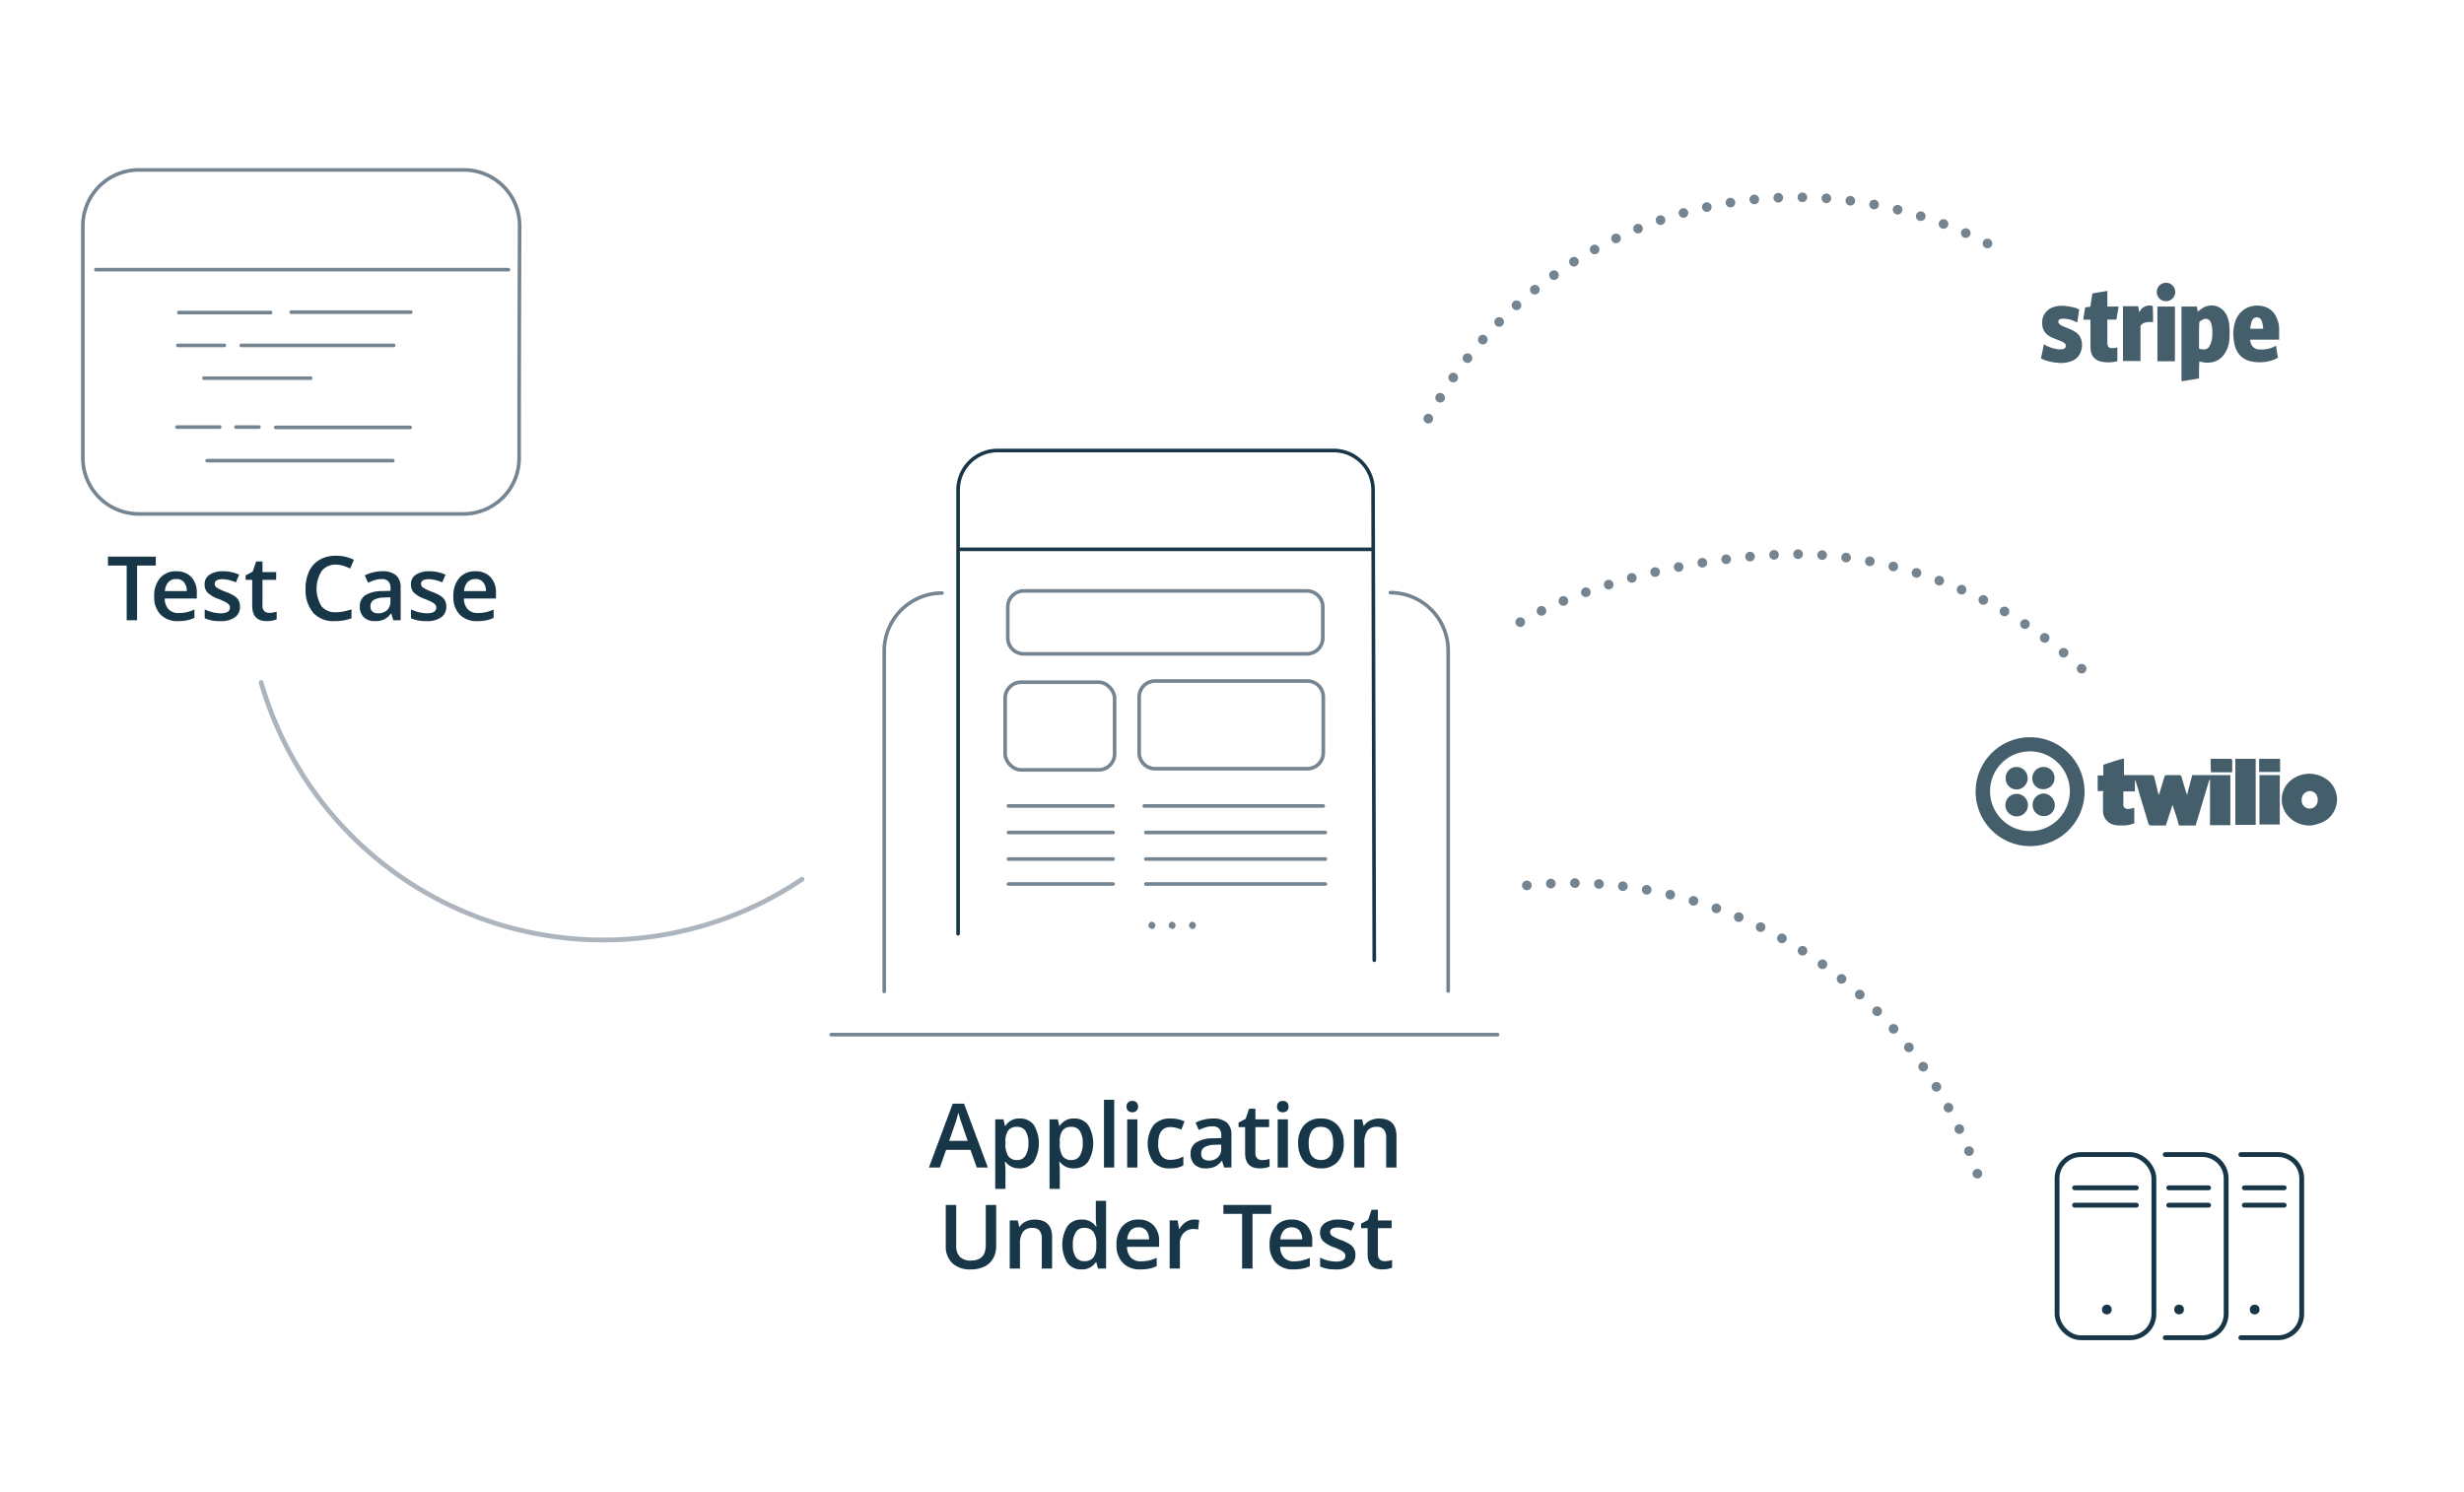 <svg id="Layer_1" data-name="Layer 1" xmlns="http://www.w3.org/2000/svg" viewBox="0 0 512 310"><defs><style>.cls-1{opacity:0.8;}.cls-2{fill:#173647;}.cls-10,.cls-3,.cls-5,.cls-6,.cls-7,.cls-8{fill:none;}.cls-10,.cls-3,.cls-4,.cls-6,.cls-7{stroke:#758491;}.cls-3,.cls-4,.cls-5,.cls-6,.cls-7,.cls-8{stroke-linecap:round;}.cls-10,.cls-3,.cls-4,.cls-5,.cls-6,.cls-7,.cls-8{stroke-miterlimit:10;}.cls-10,.cls-3,.cls-4,.cls-8{stroke-width:0.75px;}.cls-4{fill:#fff;}.cls-5,.cls-8{stroke:#173647;}.cls-6{opacity:0.6;}.cls-7{stroke-width:2px;stroke-dasharray:0 5;}.cls-9{fill:#758491;}</style></defs><title>Overview_Graphics</title><g class="cls-1"><path class="cls-2" d="M456.94,78.656c-1.235.195-2.4.39-3.641.585V63.7h3.186c.065.39.13.715.195,1.105a2.545,2.545,0,0,1,.65-.52,3.466,3.466,0,0,1,3.966-.325,3.835,3.835,0,0,1,1.43,1.625,6.446,6.446,0,0,1,.521,2.211,20.055,20.055,0,0,1,0,2.795,6.08,6.08,0,0,1-1.236,3.251,4.006,4.006,0,0,1-2.8,1.5,5.671,5.671,0,0,1-2.081-.195h-.13C456.94,76.251,456.94,77.486,456.94,78.656Zm0-8.972v2.6c0,.13,0,.13.13.2a2.764,2.764,0,0,0,.715.13,1.269,1.269,0,0,0,1.3-.65,4.939,4.939,0,0,0,.52-1.366,9.843,9.843,0,0,0,.065-2.405,4.768,4.768,0,0,0-.325-1.3,1.15,1.15,0,0,0-1.366-.586,4.107,4.107,0,0,0-.91.521.239.239,0,0,0-.065.2C456.94,67.929,456.94,68.774,456.94,69.684Z"/><path class="cls-2" d="M472.934,71.83c.065.26.065.52.13.78a13.015,13.015,0,0,0,.26,1.56c0,.13,0,.13-.065.195a5.014,5.014,0,0,1-1.625.65,8.167,8.167,0,0,1-3.966.065,4.3,4.3,0,0,1-3.251-3.12,10.046,10.046,0,0,1-.325-2.016,7.808,7.808,0,0,1,.26-2.73,4.98,4.98,0,0,1,1.43-2.471,4.605,4.605,0,0,1,2.471-1.17,5,5,0,0,1,2.405.2A3.828,3.828,0,0,1,473,65.913a5.6,5.6,0,0,1,.585,2.536v2.145H467.6a1.9,1.9,0,0,0,1.69,2.016,6.2,6.2,0,0,0,3.446-.65C472.869,71.9,472.869,71.83,472.934,71.83ZM467.6,68.319h2.665a1.8,1.8,0,0,0-.065-.585,3.86,3.86,0,0,0-.325-1.236,1.065,1.065,0,0,0-1.82-.065,3.187,3.187,0,0,0-.195.456A5.071,5.071,0,0,0,467.6,68.319Z"/><path class="cls-2" d="M424.693,71.57c.325.13.585.325.91.455a8.531,8.531,0,0,0,2.21.585,4.011,4.011,0,0,0,.911-.065.7.7,0,0,0,.26-1.235,3.154,3.154,0,0,0-1.041-.521c-.585-.26-1.1-.455-1.69-.715a3.27,3.27,0,0,1-1.5-1.3,2.783,2.783,0,0,1-.39-1.43,3.309,3.309,0,0,1,.39-1.951,3.443,3.443,0,0,1,1.885-1.56,5.356,5.356,0,0,1,2.276-.26,12.79,12.79,0,0,1,2.275.39,3.976,3.976,0,0,1,.78.325c.065,0,.065.065.065.13l-.39,2.536v.065c-.26-.13-.455-.2-.715-.325a5.556,5.556,0,0,0-2.34-.456,1.113,1.113,0,0,0-.456.065.574.574,0,0,0-.26.976,2.325,2.325,0,0,0,.651.455c.52.26,1.04.39,1.56.65a6.8,6.8,0,0,1,1.5.845,2.969,2.969,0,0,1,.976,1.756,4.044,4.044,0,0,1-.2,2.145,3.167,3.167,0,0,1-2.015,1.95,5.856,5.856,0,0,1-2.6.326,9.876,9.876,0,0,1-3.055-.651,1.946,1.946,0,0,1-.52-.26.227.227,0,0,1-.065-.13c.259-.975.389-1.885.585-2.8C424.627,71.635,424.693,71.635,424.693,71.57Z"/><path class="cls-2" d="M437.891,60.452V63.7h2.34c-.13.91-.325,1.82-.455,2.73h-1.885v4.682a2.211,2.211,0,0,0,.065.65.772.772,0,0,0,.715.585,3.6,3.6,0,0,0,1.17-.13h.13v2.73c0,.065,0,.13-.065.13a7.137,7.137,0,0,1-3.316.066,2.626,2.626,0,0,1-2.145-2.341,6.306,6.306,0,0,1-.065-1.105V66.433h-1.5l.39-2.535a5.038,5.038,0,0,1,.976-.13.14.14,0,0,0,.13-.13l.39-2.536c0-.065,0-.13.13-.13.975-.2,1.95-.325,2.991-.52Z"/><path class="cls-2" d="M447.383,66.954a3.874,3.874,0,0,0-1.5.065,1.689,1.689,0,0,0-1.04.585.239.239,0,0,0-.065.2v7.216h-3.641V63.638H444.2c.13,0,.13,0,.13.13l.195,1.17c.065-.13.065-.2.13-.26a2.238,2.238,0,0,1,1.691-1.17,2.164,2.164,0,0,1,.91.065c.065,0,.065.065.065.13.065,1.105.065,2.145.065,3.251Z"/><path class="cls-2" d="M448.293,63.7h3.641V75.08h-3.641Z"/><path class="cls-2" d="M448.163,60.647a1.918,1.918,0,1,1,1.885,1.951A1.9,1.9,0,0,1,448.163,60.647Z"/></g><g class="cls-1"><path class="cls-2" d="M437.053,164.4h-1.17v-3.251h1.17v-2.21c1.43-.455,2.8-.975,4.291-1.3v3.446h5.721a.518.518,0,0,1,.585.455c.26,1.041.521,2.146.781,3.186a2.359,2.359,0,0,0,.195.455c.39-1.3.78-2.665,1.235-4.031.13,0,.26-.065.39-.065h2.536a.454.454,0,0,1,.52.39c.325,1.106.65,2.211.975,3.251.065.13.065.26.195.39.325-1.365.715-2.665,1.04-4.031h7.932v10.4h-4.226v-9.427h-.13c-.975,3.12-1.885,6.306-2.861,9.492h-2.34c-1.365,0-1.04.26-1.43-1.106-.326-1.04-.651-2.08-1.041-3.185l-1.365,4.291H447a.568.568,0,0,1-.585-.39c-.65-2.276-1.365-4.486-2.015-6.762q-.293-.975-.586-1.95a.348.348,0,0,0-.195-.26v2.275h-2.405v2.6a.9.9,0,0,0,1.04,1.04,3.8,3.8,0,0,0,.845-.13.924.924,0,0,0,.39-.13v3.251a5.861,5.861,0,0,1-1.43.39,9.932,9.932,0,0,1-2.406,0,2.972,2.972,0,0,1-2.665-3.186v-3.381A1.117,1.117,0,0,0,437.053,164.4Z"/><path class="cls-2" d="M421.839,153.212A11.315,11.315,0,1,1,410.527,164.2,11.3,11.3,0,0,1,421.839,153.212Zm8.257,11.313a8.29,8.29,0,1,0-16.579,0,8.29,8.29,0,0,0,16.579,0Z"/><path class="cls-2" d="M480.223,171.547a5.959,5.959,0,0,1-5.136-2.406,5.151,5.151,0,0,1,.91-6.956,6.135,6.135,0,0,1,8.127.325,5.2,5.2,0,0,1-2.08,8.582A9.216,9.216,0,0,1,480.223,171.547Zm-1.95-5.332a1.665,1.665,0,1,0,3.315,0,1.691,1.691,0,0,0-1.56-1.82A1.763,1.763,0,0,0,478.273,166.215Z"/><path class="cls-2" d="M468.715,171.417h-4.226V157.7h4.226Z"/><path class="cls-2" d="M473.722,171.352H469.5V161.079h4.226Z"/><path class="cls-2" d="M459.353,157.7h4.031c.325,0,.455.13.455.456v1.95a.824.824,0,0,1-.065.39h-4.356C459.353,159.519,459.353,158.609,459.353,157.7Z"/><path class="cls-2" d="M469.431,157.7h4.356v2.731h-4.356Z"/><path class="cls-2" d="M419.044,159.389a2.341,2.341,0,0,1,0,4.681,2.276,2.276,0,0,1-2.276-2.341A2.237,2.237,0,0,1,419.044,159.389Z"/><path class="cls-2" d="M422.294,161.729a2.331,2.331,0,0,1,2.341-2.34,2.238,2.238,0,0,1,2.276,2.34,2.277,2.277,0,0,1-2.341,2.276A2.222,2.222,0,0,1,422.294,161.729Z"/><path class="cls-2" d="M419.044,169.661a2.341,2.341,0,1,1,2.34-2.34A2.33,2.33,0,0,1,419.044,169.661Z"/><path class="cls-2" d="M426.976,167.321a2.238,2.238,0,0,1-2.341,2.275,2.277,2.277,0,0,1-2.276-2.34,2.331,2.331,0,0,1,2.341-2.341A2.421,2.421,0,0,1,426.976,167.321Z"/></g><path class="cls-3" d="M96.288,106.8H28.8A11.618,11.618,0,0,1,17.218,95.215V46.9A11.621,11.621,0,0,1,28.806,35.312H96.383a11.586,11.586,0,0,1,11.59,11.625c-.047,13.308-.112,34.975-.1,48.271A11.582,11.582,0,0,1,96.288,106.8Z"/><line class="cls-4" x1="19.929" y1="56.04" x2="105.658" y2="56.04"/><rect class="cls-5" x="427.443" y="239.941" width="20.121" height="38.066" rx="4.95"/><circle class="cls-2" cx="437.783" cy="272.145" r="1.008"/><line class="cls-5" x1="431.086" y1="246.853" x2="443.92" y2="246.853"/><line class="cls-5" x1="431.086" y1="250.458" x2="443.92" y2="250.458"/><path class="cls-5" d="M449.925,239.941h7.7a4.964,4.964,0,0,1,4.95,4.95v28.166a4.965,4.965,0,0,1-4.95,4.95h-7.7"/><circle class="cls-2" cx="452.796" cy="272.145" r="1.008"/><line class="cls-5" x1="450.645" y1="246.853" x2="458.933" y2="246.853"/><line class="cls-5" x1="450.645" y1="250.458" x2="458.933" y2="250.458"/><path class="cls-5" d="M465.63,239.941h7.7a4.965,4.965,0,0,1,4.95,4.95v28.166a4.965,4.965,0,0,1-4.95,4.95h-7.7"/><circle class="cls-2" cx="468.502" cy="272.145" r="1.008"/><line class="cls-5" x1="466.35" y1="246.853" x2="474.638" y2="246.853"/><line class="cls-5" x1="466.35" y1="250.458" x2="474.638" y2="250.458"/><path class="cls-6" d="M166.659,182.723a73.95,73.95,0,0,1-112.39-40.881"/><path class="cls-7" d="M296.785,87A86.7,86.7,0,0,1,414.542,51.42"/><path class="cls-7" d="M315.9,129.292c18.825-10.9,47.888-14.868,61.6-14.011a88.483,88.483,0,0,1,56.855,25.429"/><path class="cls-7" d="M317.267,184a89.167,89.167,0,0,1,93.917,60.8"/><line class="cls-3" x1="37.148" y1="64.957" x2="56.228" y2="64.957"/><line class="cls-3" x1="60.511" y1="64.87" x2="85.368" y2="64.87"/><line class="cls-3" x1="81.811" y1="71.78" x2="50.139" y2="71.78"/><line class="cls-3" x1="64.54" y1="78.589" x2="42.377" y2="78.589"/><line class="cls-3" x1="49.036" y1="88.748" x2="53.796" y2="88.748"/><line class="cls-3" x1="57.287" y1="88.817" x2="85.227" y2="88.817"/><line class="cls-3" x1="81.625" y1="95.735" x2="43.05" y2="95.735"/><line class="cls-3" x1="36.956" y1="71.783" x2="46.616" y2="71.783"/><line class="cls-3" x1="36.764" y1="88.748" x2="45.653" y2="88.748"/><path class="cls-2" d="M28.485,128.9H26.324V117.535H22.437v-1.853h9.936v1.853H28.485Z"/><path class="cls-2" d="M37.01,129.08a4.838,4.838,0,0,1-3.649-1.36,5.165,5.165,0,0,1-1.315-3.748,5.665,5.665,0,0,1,1.221-3.851,4.214,4.214,0,0,1,3.354-1.4,4.121,4.121,0,0,1,3.128,1.2,4.592,4.592,0,0,1,1.148,3.309v1.148H34.233a3.284,3.284,0,0,0,.788,2.238,2.739,2.739,0,0,0,2.087.782,7.755,7.755,0,0,0,1.651-.167,8.657,8.657,0,0,0,1.64-.556V128.4a6.493,6.493,0,0,1-1.573.524A9.6,9.6,0,0,1,37.01,129.08Zm-.389-8.751a2.132,2.132,0,0,0-1.623.642,3.056,3.056,0,0,0-.727,1.871h4.538a2.768,2.768,0,0,0-.6-1.876A2.04,2.04,0,0,0,36.621,120.329Z"/><path class="cls-2" d="M49.867,126.052A2.613,2.613,0,0,1,48.8,128.3a5.1,5.1,0,0,1-3.056.782,7.229,7.229,0,0,1-3.209-.605V126.64a7.882,7.882,0,0,0,3.281.813q1.962,0,1.962-1.184a.942.942,0,0,0-.216-.633,2.558,2.558,0,0,0-.714-.524,12.441,12.441,0,0,0-1.384-.616,6.388,6.388,0,0,1-2.337-1.337,2.476,2.476,0,0,1-.61-1.736,2.279,2.279,0,0,1,1.035-1.994,4.913,4.913,0,0,1,2.816-.709,7.965,7.965,0,0,1,3.336.714l-.687,1.6a7.416,7.416,0,0,0-2.721-.668q-1.682,0-1.682.958a.963.963,0,0,0,.439.8,9.63,9.63,0,0,0,1.912.895,8.754,8.754,0,0,1,1.8.877,2.624,2.624,0,0,1,.832.918A2.667,2.667,0,0,1,49.867,126.052Z"/><path class="cls-2" d="M55.933,127.363a5.128,5.128,0,0,0,1.555-.245v1.6a4.235,4.235,0,0,1-.909.258,6.281,6.281,0,0,1-1.152.1q-3.021,0-3.02-3.182V120.51H51.042v-.94l1.465-.778.723-2.116h1.311V118.9h2.848v1.609H54.541v5.352A1.5,1.5,0,0,0,54.925,127,1.4,1.4,0,0,0,55.933,127.363Z"/><path class="cls-2" d="M69.774,117.345a3.56,3.56,0,0,0-2.928,1.32,6.924,6.924,0,0,0-.041,7.324,3.623,3.623,0,0,0,2.969,1.248,7.771,7.771,0,0,0,1.628-.168q.788-.168,1.637-.429v1.852a9.9,9.9,0,0,1-3.526.588,5.635,5.635,0,0,1-4.457-1.758A7.355,7.355,0,0,1,63.5,122.29a8.127,8.127,0,0,1,.755-3.606,5.4,5.4,0,0,1,2.183-2.369,6.6,6.6,0,0,1,3.355-.823,8.331,8.331,0,0,1,3.743.85l-.777,1.8a11.5,11.5,0,0,0-1.415-.556A5.1,5.1,0,0,0,69.774,117.345Z"/><path class="cls-2" d="M81.731,128.9l-.424-1.393h-.073a4.066,4.066,0,0,1-1.456,1.243,4.6,4.6,0,0,1-1.88.33,3.172,3.172,0,0,1-2.3-.8,2.973,2.973,0,0,1-.828-2.25,2.643,2.643,0,0,1,1.148-2.333,6.634,6.634,0,0,1,3.5-.859l1.727-.054v-.534a2.017,2.017,0,0,0-.448-1.432,1.82,1.82,0,0,0-1.387-.475,4.787,4.787,0,0,0-1.474.226,11.108,11.108,0,0,0-1.356.534l-.687-1.52a7.419,7.419,0,0,1,1.78-.646,8.186,8.186,0,0,1,1.827-.221,4.324,4.324,0,0,1,2.879.831,3.255,3.255,0,0,1,.972,2.613V128.9Zm-3.164-1.447a2.63,2.63,0,0,0,1.858-.646,2.34,2.34,0,0,0,.7-1.813v-.868l-1.284.054a4.4,4.4,0,0,0-2.184.5,1.525,1.525,0,0,0-.682,1.37,1.333,1.333,0,0,0,.4,1.035A1.709,1.709,0,0,0,78.567,127.453Z"/><path class="cls-2" d="M92.735,126.052a2.613,2.613,0,0,1-1.067,2.246,5.1,5.1,0,0,1-3.056.782,7.229,7.229,0,0,1-3.209-.605V126.64a7.883,7.883,0,0,0,3.282.813q1.96,0,1.962-1.184a.943.943,0,0,0-.217-.633,2.558,2.558,0,0,0-.714-.524,12.441,12.441,0,0,0-1.384-.616A6.388,6.388,0,0,1,86,123.159a2.476,2.476,0,0,1-.61-1.736,2.282,2.282,0,0,1,1.035-1.994,4.913,4.913,0,0,1,2.816-.709,7.965,7.965,0,0,1,3.336.714l-.687,1.6a7.412,7.412,0,0,0-2.721-.668q-1.681,0-1.682.958a.963.963,0,0,0,.439.8,9.66,9.66,0,0,0,1.912.895,8.754,8.754,0,0,1,1.8.877,2.624,2.624,0,0,1,.832.918A2.655,2.655,0,0,1,92.735,126.052Z"/><path class="cls-2" d="M99.171,129.08a4.838,4.838,0,0,1-3.649-1.36,5.169,5.169,0,0,1-1.315-3.748,5.665,5.665,0,0,1,1.221-3.851,4.214,4.214,0,0,1,3.354-1.4,4.118,4.118,0,0,1,3.128,1.2,4.592,4.592,0,0,1,1.149,3.309v1.148H96.4a3.284,3.284,0,0,0,.787,2.238,2.74,2.74,0,0,0,2.088.782,7.752,7.752,0,0,0,1.65-.167,8.665,8.665,0,0,0,1.641-.556V128.4a6.5,6.5,0,0,1-1.574.524A9.59,9.59,0,0,1,99.171,129.08Zm-.389-8.751a2.132,2.132,0,0,0-1.623.642,3.056,3.056,0,0,0-.727,1.871h4.538a2.768,2.768,0,0,0-.6-1.876A2.04,2.04,0,0,0,98.782,120.329Z"/><path class="cls-2" d="M202.967,242.629l-1.32-3.671h-5.053l-1.293,3.671h-2.279l4.946-13.272h2.35l4.946,13.272Zm-1.889-5.533-1.239-3.6q-.135-.361-.375-1.139t-.33-1.139a20.4,20.4,0,0,1-.714,2.432l-1.193,3.444Z"/><path class="cls-2" d="M211.872,242.81a3.5,3.5,0,0,1-2.948-1.365H208.8q.126,1.265.126,1.537v4.095H206.8V232.63h1.718q.071.281.3,1.338h.108a3.328,3.328,0,0,1,2.984-1.518,3.469,3.469,0,0,1,2.915,1.355,7.433,7.433,0,0,1-.018,7.631A3.5,3.5,0,0,1,211.872,242.81Zm-.516-8.625a2.209,2.209,0,0,0-1.849.741,3.848,3.848,0,0,0-.583,2.369v.317a4.675,4.675,0,0,0,.579,2.644,2.155,2.155,0,0,0,1.89.819,1.918,1.918,0,0,0,1.7-.905,4.667,4.667,0,0,0,.6-2.577,4.513,4.513,0,0,0-.592-2.545A1.977,1.977,0,0,0,211.356,234.185Z"/><path class="cls-2" d="M223.161,242.81a3.5,3.5,0,0,1-2.947-1.365h-.127q.126,1.265.127,1.537v4.095h-2.125V232.63h1.718q.072.281.3,1.338h.109a3.326,3.326,0,0,1,2.983-1.518,3.47,3.47,0,0,1,2.916,1.355,7.439,7.439,0,0,1-.018,7.631A3.5,3.5,0,0,1,223.161,242.81Zm-.515-8.625a2.209,2.209,0,0,0-1.849.741,3.841,3.841,0,0,0-.583,2.369v.317a4.675,4.675,0,0,0,.579,2.644,2.152,2.152,0,0,0,1.889.819,1.918,1.918,0,0,0,1.7-.905,4.675,4.675,0,0,0,.6-2.577,4.5,4.5,0,0,0-.593-2.545A1.977,1.977,0,0,0,222.646,234.185Z"/><path class="cls-2" d="M231.521,242.629H229.4V228.562h2.125Z"/><path class="cls-2" d="M234.091,229.981a1.176,1.176,0,0,1,.312-.877,1.215,1.215,0,0,1,.89-.308,1.19,1.19,0,0,1,.873.308,1.176,1.176,0,0,1,.312.877,1.155,1.155,0,0,1-.312.854,1.18,1.18,0,0,1-.873.312,1.2,1.2,0,0,1-.89-.312A1.155,1.155,0,0,1,234.091,229.981Zm2.251,12.648h-2.124v-10h2.124Z"/><path class="cls-2" d="M243.107,242.81a4.38,4.38,0,0,1-3.449-1.324,6.714,6.714,0,0,1,.054-7.681,4.579,4.579,0,0,1,3.567-1.355,6.688,6.688,0,0,1,2.847.586l-.642,1.709a6.444,6.444,0,0,0-2.224-.524q-2.593,0-2.594,3.444a4.129,4.129,0,0,0,.646,2.528,2.24,2.24,0,0,0,1.894.845,5.433,5.433,0,0,0,2.686-.706v1.854a4.192,4.192,0,0,1-1.217.479A7.245,7.245,0,0,1,243.107,242.81Z"/><path class="cls-2" d="M254.36,242.629l-.425-1.392h-.073a4.092,4.092,0,0,1-1.455,1.243,4.607,4.607,0,0,1-1.881.33,3.178,3.178,0,0,1-2.3-.8,2.974,2.974,0,0,1-.828-2.251,2.643,2.643,0,0,1,1.148-2.332,6.624,6.624,0,0,1,3.5-.859l1.727-.054v-.534a2.022,2.022,0,0,0-.447-1.433,1.83,1.83,0,0,0-1.388-.475,4.817,4.817,0,0,0-1.474.226,11.172,11.172,0,0,0-1.356.534l-.687-1.519a7.456,7.456,0,0,1,1.781-.647,8.232,8.232,0,0,1,1.826-.22,4.329,4.329,0,0,1,2.88.831,3.255,3.255,0,0,1,.971,2.613v6.735Zm-3.165-1.446a2.631,2.631,0,0,0,1.858-.647,2.338,2.338,0,0,0,.7-1.812v-.868l-1.284.053a4.416,4.416,0,0,0-2.183.5,1.526,1.526,0,0,0-.683,1.371,1.337,1.337,0,0,0,.4,1.035A1.709,1.709,0,0,0,251.2,241.183Z"/><path class="cls-2" d="M262.254,241.092a5.158,5.158,0,0,0,1.555-.244v1.6a4.3,4.3,0,0,1-.909.257,6.186,6.186,0,0,1-1.152.1q-3.021,0-3.02-3.183V234.24h-1.365V233.3l1.465-.777.723-2.116h1.311v2.224h2.847v1.61h-2.847v5.351a1.5,1.5,0,0,0,.384,1.135A1.4,1.4,0,0,0,262.254,241.092Z"/><path class="cls-2" d="M265.365,229.981a1.176,1.176,0,0,1,.312-.877,1.216,1.216,0,0,1,.891-.308,1.19,1.19,0,0,1,.872.308,1.176,1.176,0,0,1,.312.877,1.155,1.155,0,0,1-.312.854,1.179,1.179,0,0,1-.872.312,1.206,1.206,0,0,1-.891-.312A1.155,1.155,0,0,1,265.365,229.981Zm2.252,12.648h-2.125v-10h2.125Z"/><path class="cls-2" d="M279.218,237.612a5.456,5.456,0,0,1-1.257,3.824,4.5,4.5,0,0,1-3.5,1.374,4.8,4.8,0,0,1-2.477-.633,4.172,4.172,0,0,1-1.654-1.817,6.181,6.181,0,0,1-.579-2.748,5.42,5.42,0,0,1,1.248-3.8,4.524,4.524,0,0,1,3.517-1.365,4.4,4.4,0,0,1,3.435,1.4A5.4,5.4,0,0,1,279.218,237.612Zm-7.278,0q0,3.462,2.559,3.463,2.532,0,2.531-3.463,0-3.427-2.55-3.427a2.172,2.172,0,0,0-1.938.886A4.505,4.505,0,0,0,271.94,237.612Z"/><path class="cls-2" d="M290.175,242.629h-2.134v-6.147a2.69,2.69,0,0,0-.466-1.728,1.8,1.8,0,0,0-1.478-.569,2.352,2.352,0,0,0-1.971.8,4.39,4.39,0,0,0-.624,2.667v4.981h-2.124v-10h1.664l.3,1.311h.108a2.959,2.959,0,0,1,1.284-1.1,4.29,4.29,0,0,1,1.844-.388q3.6,0,3.6,3.661Z"/><path class="cls-2" d="M207,250.411v8.553a5.075,5.075,0,0,1-.628,2.564,4.189,4.189,0,0,1-1.818,1.69,6.309,6.309,0,0,1-2.843.592,5.315,5.315,0,0,1-3.824-1.3,4.712,4.712,0,0,1-1.365-3.58v-8.517h2.169v8.364a3.335,3.335,0,0,0,.76,2.413,3.13,3.13,0,0,0,2.332.778q3.055,0,3.056-3.21v-8.345Z"/><path class="cls-2" d="M218.613,263.629H216.48v-6.147a2.7,2.7,0,0,0-.466-1.728,1.8,1.8,0,0,0-1.478-.569,2.353,2.353,0,0,0-1.972.8,4.4,4.4,0,0,0-.623,2.667v4.981h-2.125v-10h1.664l.3,1.311h.109a2.957,2.957,0,0,1,1.283-1.1,4.294,4.294,0,0,1,1.845-.388q3.6,0,3.6,3.661Z"/><path class="cls-2" d="M224.709,263.81a3.482,3.482,0,0,1-2.921-1.357,7.433,7.433,0,0,1,.014-7.634,3.515,3.515,0,0,1,2.943-1.369,3.444,3.444,0,0,1,3,1.455h.109a12.668,12.668,0,0,1-.154-1.7v-3.643h2.134v14.067h-1.664l-.371-1.31h-.1A3.4,3.4,0,0,1,224.709,263.81Zm.569-1.718a2.314,2.314,0,0,0,1.908-.736,3.873,3.873,0,0,0,.614-2.392v-.3a4.48,4.48,0,0,0-.614-2.684,2.283,2.283,0,0,0-1.926-.8,1.955,1.955,0,0,0-1.727.909,4.655,4.655,0,0,0-.606,2.59,4.539,4.539,0,0,0,.588,2.536A1.986,1.986,0,0,0,225.278,262.092Z"/><path class="cls-2" d="M236.965,263.81a4.837,4.837,0,0,1-3.648-1.36A5.169,5.169,0,0,1,232,258.7a5.667,5.667,0,0,1,1.22-3.85,4.214,4.214,0,0,1,3.355-1.4,4.119,4.119,0,0,1,3.128,1.2,4.594,4.594,0,0,1,1.148,3.308v1.149h-6.664a3.286,3.286,0,0,0,.787,2.237,2.741,2.741,0,0,0,2.088.782,7.691,7.691,0,0,0,1.651-.167,8.673,8.673,0,0,0,1.64-.555v1.726a6.539,6.539,0,0,1-1.573.525A9.677,9.677,0,0,1,236.965,263.81Zm-.388-8.751a2.132,2.132,0,0,0-1.623.642,3.052,3.052,0,0,0-.728,1.871h4.538a2.769,2.769,0,0,0-.6-1.876A2.042,2.042,0,0,0,236.577,255.059Z"/><path class="cls-2" d="M248.118,253.45a5.224,5.224,0,0,1,1.058.089l-.208,1.981a4.032,4.032,0,0,0-.94-.109,2.725,2.725,0,0,0-2.066.831,3.012,3.012,0,0,0-.791,2.162v5.225h-2.125v-10h1.664l.28,1.763h.109a3.951,3.951,0,0,1,1.3-1.419A3.078,3.078,0,0,1,248.118,253.45Z"/><path class="cls-2" d="M260.26,263.629H258.1V252.265h-3.888v-1.854h9.936v1.854H260.26Z"/><path class="cls-2" d="M268.785,263.81a4.837,4.837,0,0,1-3.648-1.36,5.169,5.169,0,0,1-1.316-3.749,5.662,5.662,0,0,1,1.221-3.85,4.211,4.211,0,0,1,3.354-1.4,4.119,4.119,0,0,1,3.128,1.2,4.589,4.589,0,0,1,1.148,3.308v1.149h-6.663a3.281,3.281,0,0,0,.786,2.237,2.743,2.743,0,0,0,2.089.782,7.681,7.681,0,0,0,1.65-.167,8.7,8.7,0,0,0,1.641-.555v1.726a6.569,6.569,0,0,1-1.573.525A9.692,9.692,0,0,1,268.785,263.81Zm-.389-8.751a2.135,2.135,0,0,0-1.623.642,3.058,3.058,0,0,0-.728,1.871h4.539a2.764,2.764,0,0,0-.6-1.876A2.04,2.04,0,0,0,268.4,255.059Z"/><path class="cls-2" d="M281.643,260.782a2.616,2.616,0,0,1-1.067,2.246,5.113,5.113,0,0,1-3.056.782,7.211,7.211,0,0,1-3.209-.606v-1.835a7.885,7.885,0,0,0,3.281.814q1.962,0,1.962-1.185a.933.933,0,0,0-.217-.632,2.578,2.578,0,0,0-.714-.525,12.253,12.253,0,0,0-1.383-.615,6.393,6.393,0,0,1-2.338-1.338,2.475,2.475,0,0,1-.609-1.735,2.277,2.277,0,0,1,1.035-1.994,4.911,4.911,0,0,1,2.816-.709,7.979,7.979,0,0,1,3.336.713l-.687,1.6a7.421,7.421,0,0,0-2.722-.669q-1.682,0-1.681.958a.966.966,0,0,0,.438.8,9.646,9.646,0,0,0,1.912.894,8.845,8.845,0,0,1,1.8.877,2.44,2.44,0,0,1,1.1,2.162Z"/><path class="cls-2" d="M287.708,262.092a5.153,5.153,0,0,0,1.555-.244v1.6a4.305,4.305,0,0,1-.908.257,6.2,6.2,0,0,1-1.153.1q-3.021,0-3.02-3.183V255.24h-1.365V254.3l1.465-.777.723-2.116h1.311v2.224h2.848v1.61h-2.848v5.351a1.5,1.5,0,0,0,.384,1.135A1.4,1.4,0,0,0,287.708,262.092Z"/><path class="cls-3" d="M183.735,206.044v-70.8a12.041,12.041,0,0,1,12-12"/><line class="cls-3" x1="172.709" y1="215.016" x2="311.183" y2="215.016"/><path class="cls-8" d="M199.085,194.045V101.837a8.215,8.215,0,0,1,8.216-8.215h69.8a8.21,8.21,0,0,1,8.211,8.19l.251,97.746"/><line class="cls-8" x1="199.193" y1="114.161" x2="284.968" y2="114.161"/><path class="cls-9" d="M238.649,192.316a.828.828,0,0,1,.216-.541.563.563,0,0,1,.433-.216c.216,0,.324.108.54.216a.784.784,0,0,1,0,1.081.819.819,0,0,1-.432.216.565.565,0,0,1-.433-.216C238.649,192.748,238.649,192.532,238.649,192.316Z"/><path class="cls-9" d="M242.865,192.316a.828.828,0,0,1,.216-.541.562.562,0,0,1,.433-.216c.216,0,.324.108.54.216a.784.784,0,0,1,0,1.081.819.819,0,0,1-.432.216.562.562,0,0,1-.433-.216C242.865,192.748,242.865,192.532,242.865,192.316Z"/><path class="cls-9" d="M247.081,192.316a.828.828,0,0,1,.216-.541.561.561,0,0,1,.432-.216c.217,0,.325.108.541.216a.784.784,0,0,1,0,1.081.819.819,0,0,1-.432.216.562.562,0,0,1-.433-.216C247.081,192.748,247.081,192.532,247.081,192.316Z"/><path class="cls-3" d="M212.729,122.806H271.55a3.321,3.321,0,0,1,3.321,3.321v6.433a3.321,3.321,0,0,1-3.321,3.321H212.729a3.32,3.32,0,0,1-3.32-3.32v-6.435A3.32,3.32,0,0,1,212.729,122.806Z"/><path class="cls-3" d="M240.027,141.526H271.65a3.321,3.321,0,0,1,3.321,3.321v11.585a3.321,3.321,0,0,1-3.321,3.321H240.027a3.32,3.32,0,0,1-3.32-3.32V144.846A3.32,3.32,0,0,1,240.027,141.526Z"/><rect class="cls-10" x="208.858" y="141.773" width="22.748" height="18.227" rx="3.321"/><line class="cls-3" x1="209.545" y1="167.491" x2="231.28" y2="167.491"/><line class="cls-3" x1="237.768" y1="167.491" x2="274.965" y2="167.491"/><line class="cls-3" x1="209.545" y1="173.006" x2="231.28" y2="173.006"/><line class="cls-3" x1="238.092" y1="173.006" x2="275.398" y2="173.006"/><line class="cls-3" x1="209.545" y1="178.521" x2="231.28" y2="178.521"/><line class="cls-3" x1="238.092" y1="178.521" x2="275.398" y2="178.521"/><line class="cls-3" x1="209.545" y1="183.712" x2="231.28" y2="183.712"/><line class="cls-3" x1="238.092" y1="183.712" x2="275.398" y2="183.712"/><path class="cls-3" d="M288.919,123.161a12.04,12.04,0,0,1,12,12v70.8"/></svg>